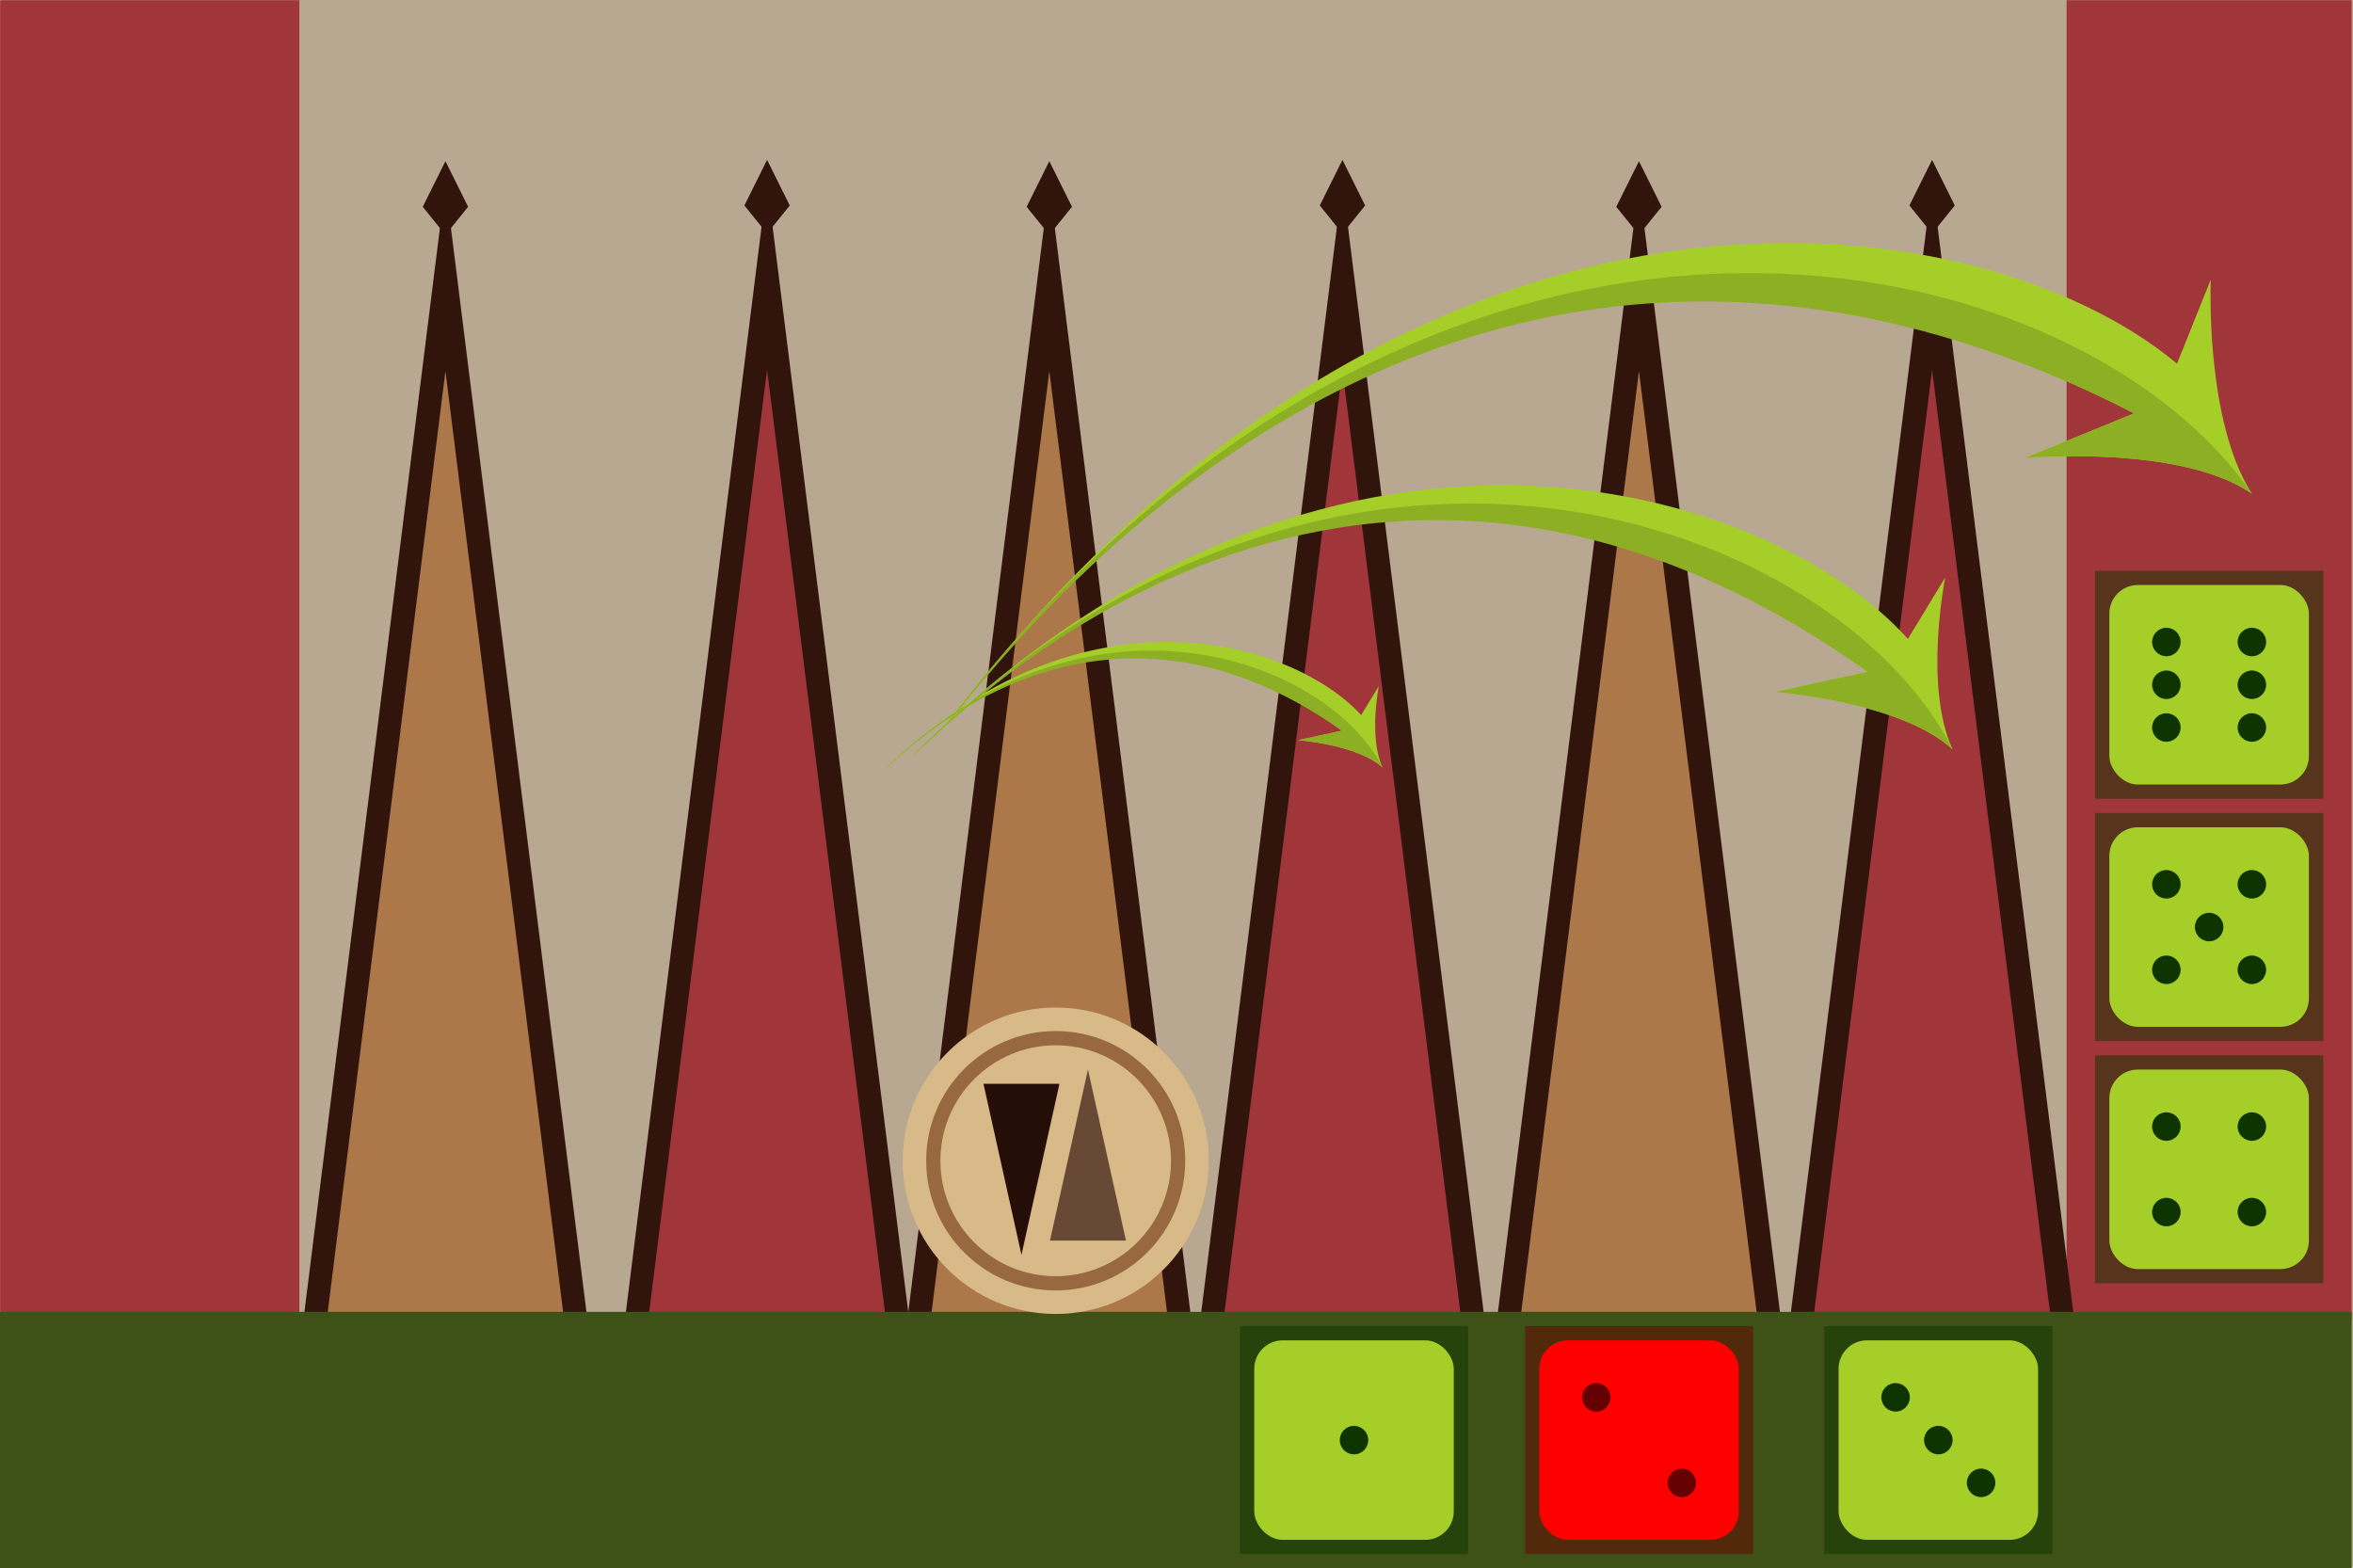 <?xml version="1.0" encoding="UTF-8" standalone="no"?>
<svg
   xmlns:dc="http://purl.org/dc/elements/1.1/"
   xmlns:cc="http://creativecommons.org/ns#"
   xmlns:rdf="http://www.w3.org/1999/02/22-rdf-syntax-ns#"
   xmlns:svg="http://www.w3.org/2000/svg"
   xmlns="http://www.w3.org/2000/svg"
   xmlns:xlink="http://www.w3.org/1999/xlink"
   xmlns:sodipodi="http://sodipodi.sourceforge.net/DTD/sodipodi-0.dtd"
   xmlns:inkscape="http://www.inkscape.org/namespaces/inkscape"
   height="110.048"
   width="165.1"
   y="0px"
   x="0px"
   xml:space="preserve"
   version="1.1"
   viewBox="0 0 165.1 110.048"
   id="Untitled-Page%201"
   sodipodi:docname="pop_ej_himpar2_1.svg"
   inkscape:version="1.0.1 (0767f8302a, 2020-10-17)"><sodipodi:namedview
     pagecolor="#ffffff"
     bordercolor="#666666"
     borderopacity="1"
     objecttolerance="10"
     gridtolerance="10"
     guidetolerance="10"
     inkscape:pageopacity="0"
     inkscape:pageshadow="2"
     inkscape:window-width="1920"
     inkscape:window-height="1009"
     id="namedview156"
     showgrid="false"
     inkscape:zoom="3.6538462"
     inkscape:cx="20.004692"
     inkscape:cy="25.889682"
     inkscape:window-x="1920"
     inkscape:window-y="1080"
     inkscape:window-maximized="1"
     inkscape:current-layer="Untitled-Page%201"
     fit-margin-top="0"
     fit-margin-left="0"
     fit-margin-right="0"
     fit-margin-bottom="0" /><defs
     id="defs3"><!-- Library --><symbol
       overflow="visible"
       id="trianguloClaro"><g
         id="Layer%2012"><g
           id="g7"><path
             id="path9"
             fill="#31150d"
             d="m 0.764,-99.372 -25,200 h 50 z" /><path
             id="path11"
             fill="#ac784a"
             d="m -20.124,100.628 h 41.776 l -20.888,-167 z" /><path
             id="path13"
             fill="#31150d"
             d="m 0.764,-103.372 4,8.043 -4,4.957 -4,-4.957 z" /></g></g></symbol><symbol
       overflow="visible"
       id="trianguloOscuro"><g
         id="Layer%2013"><g
           id="g17"><path
             id="path19"
             fill="#31150d"
             d="m 5.494,-102.115 -25,200 h 50 z" /><path
             id="path21"
             fill="#a03639"
             d="m -15.394,97.885 h 41.776 l -20.888,-167 z" /><path
             id="path23"
             fill="#31150d"
             d="m 5.494,-106.115 4,8.043 -4,4.957 -4,-4.957 z" /></g></g></symbol><!-- End Library --></defs><g
     id="Layer%201"
     transform="translate(-124.995,-123.952)"><rect
       id="rect26"
       fill="#b9a891"
       height="110"
       width="165"
       y="123.952"
       x="125.095"
       style="stroke-width:0.559" /><path
       id="path34"
       fill="#a03639"
       d="m 125,123.967 h 21 V 217 h -21 z"
       style="stroke-width:0.682" /><path
       id="path36"
       fill="#a03639"
       d="m 270,123.967 h 20 v 92.568 h -20 z"
       style="stroke-width:0.682" /><use
       transform="matrix(0.398,0,0,0.398,155.945,176.404)"
       xlink:href="#trianguloClaro"
       id="trianguloClaro8"
       x="0"
       y="0"
       width="100%"
       height="100%" /><use
       transform="matrix(0.398,0,0,0.398,176.631,177.404)"
       xlink:href="#trianguloOscuro"
       id="trianguloOscuro8"
       x="0"
       y="0"
       width="100%"
       height="100%" /><use
       transform="matrix(0.398,0,0,0.398,198.317,176.404)"
       xlink:href="#trianguloClaro"
       id="trianguloClaro9"
       x="0"
       y="0"
       width="100%"
       height="100%" /><use
       transform="matrix(0.398,0,0,0.398,217.003,177.404)"
       xlink:href="#trianguloOscuro"
       id="trianguloOscuro9"
       x="0"
       y="0"
       width="100%"
       height="100%" /><use
       transform="matrix(0.398,0,0,0.398,239.689,176.404)"
       xlink:href="#trianguloClaro"
       id="trianguloClaro10"
       x="0"
       y="0"
       width="100%"
       height="100%" /><use
       transform="matrix(0.398,0,0,0.398,258.375,177.404)"
       xlink:href="#trianguloOscuro"
       id="trianguloOscuro10"
       x="0"
       y="0"
       width="100%"
       height="100%" /><rect
       id="rect56"
       fill="#3e5217"
       height="18"
       width="165.005"
       y="216"
       x="124.995"
       style="stroke-width:0.754" /><rect
       id="rect60"
       fill="#660000"
       height="16"
       width="16"
       y="217"
       x="232"
       opacity="0.502" /><rect
       id="rect62"
       fill="#0e3500"
       height="16"
       width="16"
       y="217"
       x="212"
       opacity="0.502" /><rect
       id="rect64"
       fill="#0e3500"
       height="16"
       width="16"
       y="217"
       x="253"
       opacity="0.502" /><rect
       id="rect66"
       fill="#0e3500"
       height="16"
       width="16"
       y="198"
       x="272"
       opacity="0.502" /><rect
       id="rect68"
       fill="#0e3500"
       height="16"
       width="16"
       y="181"
       x="272"
       opacity="0.502" /><rect
       id="rect70"
       fill="#0e3500"
       height="16"
       width="16"
       y="164"
       x="272"
       opacity="0.502" /><rect
       id="rect72"
       ry="2"
       rx="2"
       fill="#a6ce29"
       height="14"
       width="14"
       y="199"
       x="273" /><path
       fill="#0e3500"
       d="m 276,203 c 0,-0.552 0.448,-1 1,-1 0.552,0 1,0.448 1,1 0,0.552 -0.448,1 -1,1 -0.552,0 -1,-0.448 -1,-1 z"
       id="Ellipse" /><path
       fill="#0e3500"
       d="m 276,209 c 0,-0.552 0.448,-1 1,-1 0.552,0 1,0.448 1,1 0,0.552 -0.448,1 -1,1 -0.552,0 -1,-0.448 -1,-1 z"
       id="Ellipse2" /><path
       fill="#0e3500"
       d="m 282,203 c 0,-0.552 0.448,-1 1,-1 0.552,0 1,0.448 1,1 0,0.552 -0.448,1 -1,1 -0.552,0 -1,-0.448 -1,-1 z"
       id="Ellipse3" /><path
       fill="#0e3500"
       d="m 282,209 c 0,-0.552 0.448,-1 1,-1 0.552,0 1,0.448 1,1 0,0.552 -0.448,1 -1,1 -0.552,0 -1,-0.448 -1,-1 z"
       id="Ellipse4" /><rect
       id="rect78"
       ry="2"
       rx="2"
       fill="#ff0000"
       height="14"
       width="14"
       y="218"
       x="233" /><path
       fill="#660000"
       d="m 236,222 c 0,-0.552 0.448,-1 1,-1 0.552,0 1,0.448 1,1 0,0.552 -0.448,1 -1,1 -0.552,0 -1,-0.448 -1,-1 z"
       id="Ellipse5" /><path
       fill="#660000"
       d="m 242,228 c 0,-0.552 0.448,-1 1,-1 0.552,0 1,0.448 1,1 0,0.552 -0.448,1 -1,1 -0.552,0 -1,-0.448 -1,-1 z"
       id="Ellipse6" /><rect
       id="rect82"
       ry="2"
       rx="2"
       fill="#a6ce29"
       height="14"
       width="14"
       y="165"
       x="273" /><path
       fill="#0e3500"
       d="m 276,169 c 0,-0.552 0.448,-1 1,-1 0.552,0 1,0.448 1,1 0,0.552 -0.448,1 -1,1 -0.552,0 -1,-0.448 -1,-1 z"
       id="Ellipse7" /><path
       fill="#0e3500"
       d="m 276,172 c 0,-0.552 0.448,-1 1,-1 0.552,0 1,0.448 1,1 0,0.552 -0.448,1 -1,1 -0.552,0 -1,-0.448 -1,-1 z"
       id="Ellipse8" /><path
       fill="#0e3500"
       d="m 276,175 c 0,-0.552 0.448,-1 1,-1 0.552,0 1,0.448 1,1 0,0.552 -0.448,1 -1,1 -0.552,0 -1,-0.448 -1,-1 z"
       id="Ellipse9" /><path
       fill="#0e3500"
       d="m 282,169 c 0,-0.552 0.448,-1 1,-1 0.552,0 1,0.448 1,1 0,0.552 -0.448,1 -1,1 -0.552,0 -1,-0.448 -1,-1 z"
       id="Ellipse10" /><path
       fill="#0e3500"
       d="m 282,172 c 0,-0.552 0.448,-1 1,-1 0.552,0 1,0.448 1,1 0,0.552 -0.448,1 -1,1 -0.552,0 -1,-0.448 -1,-1 z"
       id="Ellipse11" /><path
       fill="#0e3500"
       d="m 282,175 c 0,-0.552 0.448,-1 1,-1 0.552,0 1,0.448 1,1 0,0.552 -0.448,1 -1,1 -0.552,0 -1,-0.448 -1,-1 z"
       id="Ellipse12" /><rect
       id="rect90"
       ry="2"
       rx="2"
       fill="#a6ce29"
       height="14"
       width="14"
       y="182"
       x="273" /><path
       fill="#0e3500"
       d="m 276,192 c 0,-0.552 0.448,-1 1,-1 0.552,0 1,0.448 1,1 0,0.552 -0.448,1 -1,1 -0.552,0 -1,-0.448 -1,-1 z"
       id="Ellipse13" /><path
       fill="#0e3500"
       d="m 276,186 c 0,-0.552 0.448,-1 1,-1 0.552,0 1,0.448 1,1 0,0.552 -0.448,1 -1,1 -0.552,0 -1,-0.448 -1,-1 z"
       id="Ellipse14" /><path
       fill="#0e3500"
       d="m 279,189 c 0,-0.552 0.448,-1 1,-1 0.552,0 1,0.448 1,1 0,0.552 -0.448,1 -1,1 -0.552,0 -1,-0.448 -1,-1 z"
       id="Ellipse15" /><path
       fill="#0e3500"
       d="m 282,192 c 0,-0.552 0.448,-1 1,-1 0.552,0 1,0.448 1,1 0,0.552 -0.448,1 -1,1 -0.552,0 -1,-0.448 -1,-1 z"
       id="Ellipse16" /><rect
       id="rect96"
       ry="2"
       rx="2"
       fill="#a6ce29"
       height="14"
       width="14"
       y="218"
       x="254" /><path
       fill="#0e3500"
       d="m 282,186 c 0,-0.552 0.448,-1 1,-1 0.552,0 1,0.448 1,1 0,0.552 -0.448,1 -1,1 -0.552,0 -1,-0.448 -1,-1 z"
       id="Ellipse17" /><path
       fill="#0e3500"
       d="m 257,222 c 0,-0.552 0.448,-1 1,-1 0.552,0 1,0.448 1,1 0,0.552 -0.448,1 -1,1 -0.552,0 -1,-0.448 -1,-1 z"
       id="Ellipse18" /><path
       fill="#0e3500"
       d="m 263,228 c 0,-0.552 0.448,-1 1,-1 0.552,0 1,0.448 1,1 0,0.552 -0.448,1 -1,1 -0.552,0 -1,-0.448 -1,-1 z"
       id="Ellipse19" /><path
       fill="#0e3500"
       d="m 260,225 c 0,-0.552 0.448,-1 1,-1 0.552,0 1,0.448 1,1 0,0.552 -0.448,1 -1,1 -0.552,0 -1,-0.448 -1,-1 z"
       id="Ellipse20" /><rect
       id="rect102"
       ry="2"
       rx="2"
       fill="#a6ce29"
       height="14"
       width="14"
       y="218"
       x="213" /><path
       fill="#0e3500"
       d="m 219,225 c 0,-0.552 0.448,-1 1,-1 0.552,0 1,0.448 1,1 0,0.552 -0.448,1 -1,1 -0.552,0 -1,-0.448 -1,-1 z"
       id="Ellipse21" /><g
       id="g105"><path
         fill="#d8ba89"
         d="m 188.332,205.398 c 0,-5.938 4.807,-10.751 10.737,-10.751 5.93,0 10.736,4.813 10.736,10.751 0,5.938 -4.807,10.751 -10.736,10.751 -5.93,0 -10.737,-4.813 -10.737,-10.751 z"
         id="Ellipse22" /><path
         fill="none"
         stroke-width="1"
         stroke="#986941"
         d="m 190.48,205.398 c 0,-4.75 3.845,-8.601 8.589,-8.601 4.744,0 8.589,3.851 8.589,8.601 0,4.75 -3.845,8.601 -8.589,8.601 -4.744,0 -8.589,-3.851 -8.589,-8.601 z"
         id="Ellipse23" /></g><path
       fill="#250e08"
       d="m 196.667,212 2.667,-12 H 194 Z"
       id="Polygon" /><path
       fill="#684935"
       d="m 201.333,199 -2.667,12 H 204 Z"
       id="Polygon2" /><g
       id="g153"><path
         id="path155"
         fill="#a6ce29"
         d="m 222,177.799 c -1.727,-1.589 -5.923,-1.913 -5.923,-1.913 l 3.078,-0.666 C 201.354,162.424 187.889,177.422 187,178 c 14.117,-13.781 28.944,-8.916 33.5,-3.869 l 1.239,-2.032 c 0,0 -0.719,3.596 0.261,5.7 z" /><path
         id="path157"
         fill="#8caf23"
         d="m 222,177.799 c -1.727,-1.589 -5.923,-1.913 -5.923,-1.913 l 3.078,-0.666 C 201.302,162.612 187.889,177.422 187,178 c 14.436,-14.157 31.171,-7.732 35,-0.201 z" /></g><g
       id="g159"><path
         id="path161"
         fill="#a6ce29"
         d="m 262,176.537 c -3.625,-3.358 -12.439,-4.034 -12.439,-4.034 l 6.47,-1.416 C 218.814,144.183 190.837,175.788 189,177 c 29.316,-29.031 60.313,-18.872 69.864,-8.22 l 2.619,-4.305 c 0,0 -1.533,7.612 0.517,12.061 z" /><path
         id="path163"
         fill="#8caf23"
         d="m 262,176.537 c -3.625,-3.358 -12.439,-4.034 -12.439,-4.034 l 6.47,-1.416 C 218.706,144.579 190.837,175.788 189,177 c 29.981,-29.827 64.987,-16.38 73,-0.463 z" /></g><g
       id="g165"><path
         id="path167"
         fill="#a6ce29"
         d="m 283,158.594 c -5.032,-3.485 -15.917,-2.507 -15.917,-2.507 l 7.646,-3.131 c -50.396,-26.305 -81.308,20.059 -83.531,22.07 33.103,-43.539 73.014,-36.956 86.549,-25.553 l 2.37,-5.914 c 0,0 -0.439,9.848 2.883,15.034 z" /><path
         id="path169"
         fill="#8caf23"
         d="m 283,158.594 c -5.032,-3.485 -15.917,-2.507 -15.917,-2.507 l 7.646,-3.131 c -50.469,-25.79 -81.308,20.059 -83.531,22.07 33.81,-44.668 79.141,-34.778 91.802,-16.433 z" /></g></g></svg>
